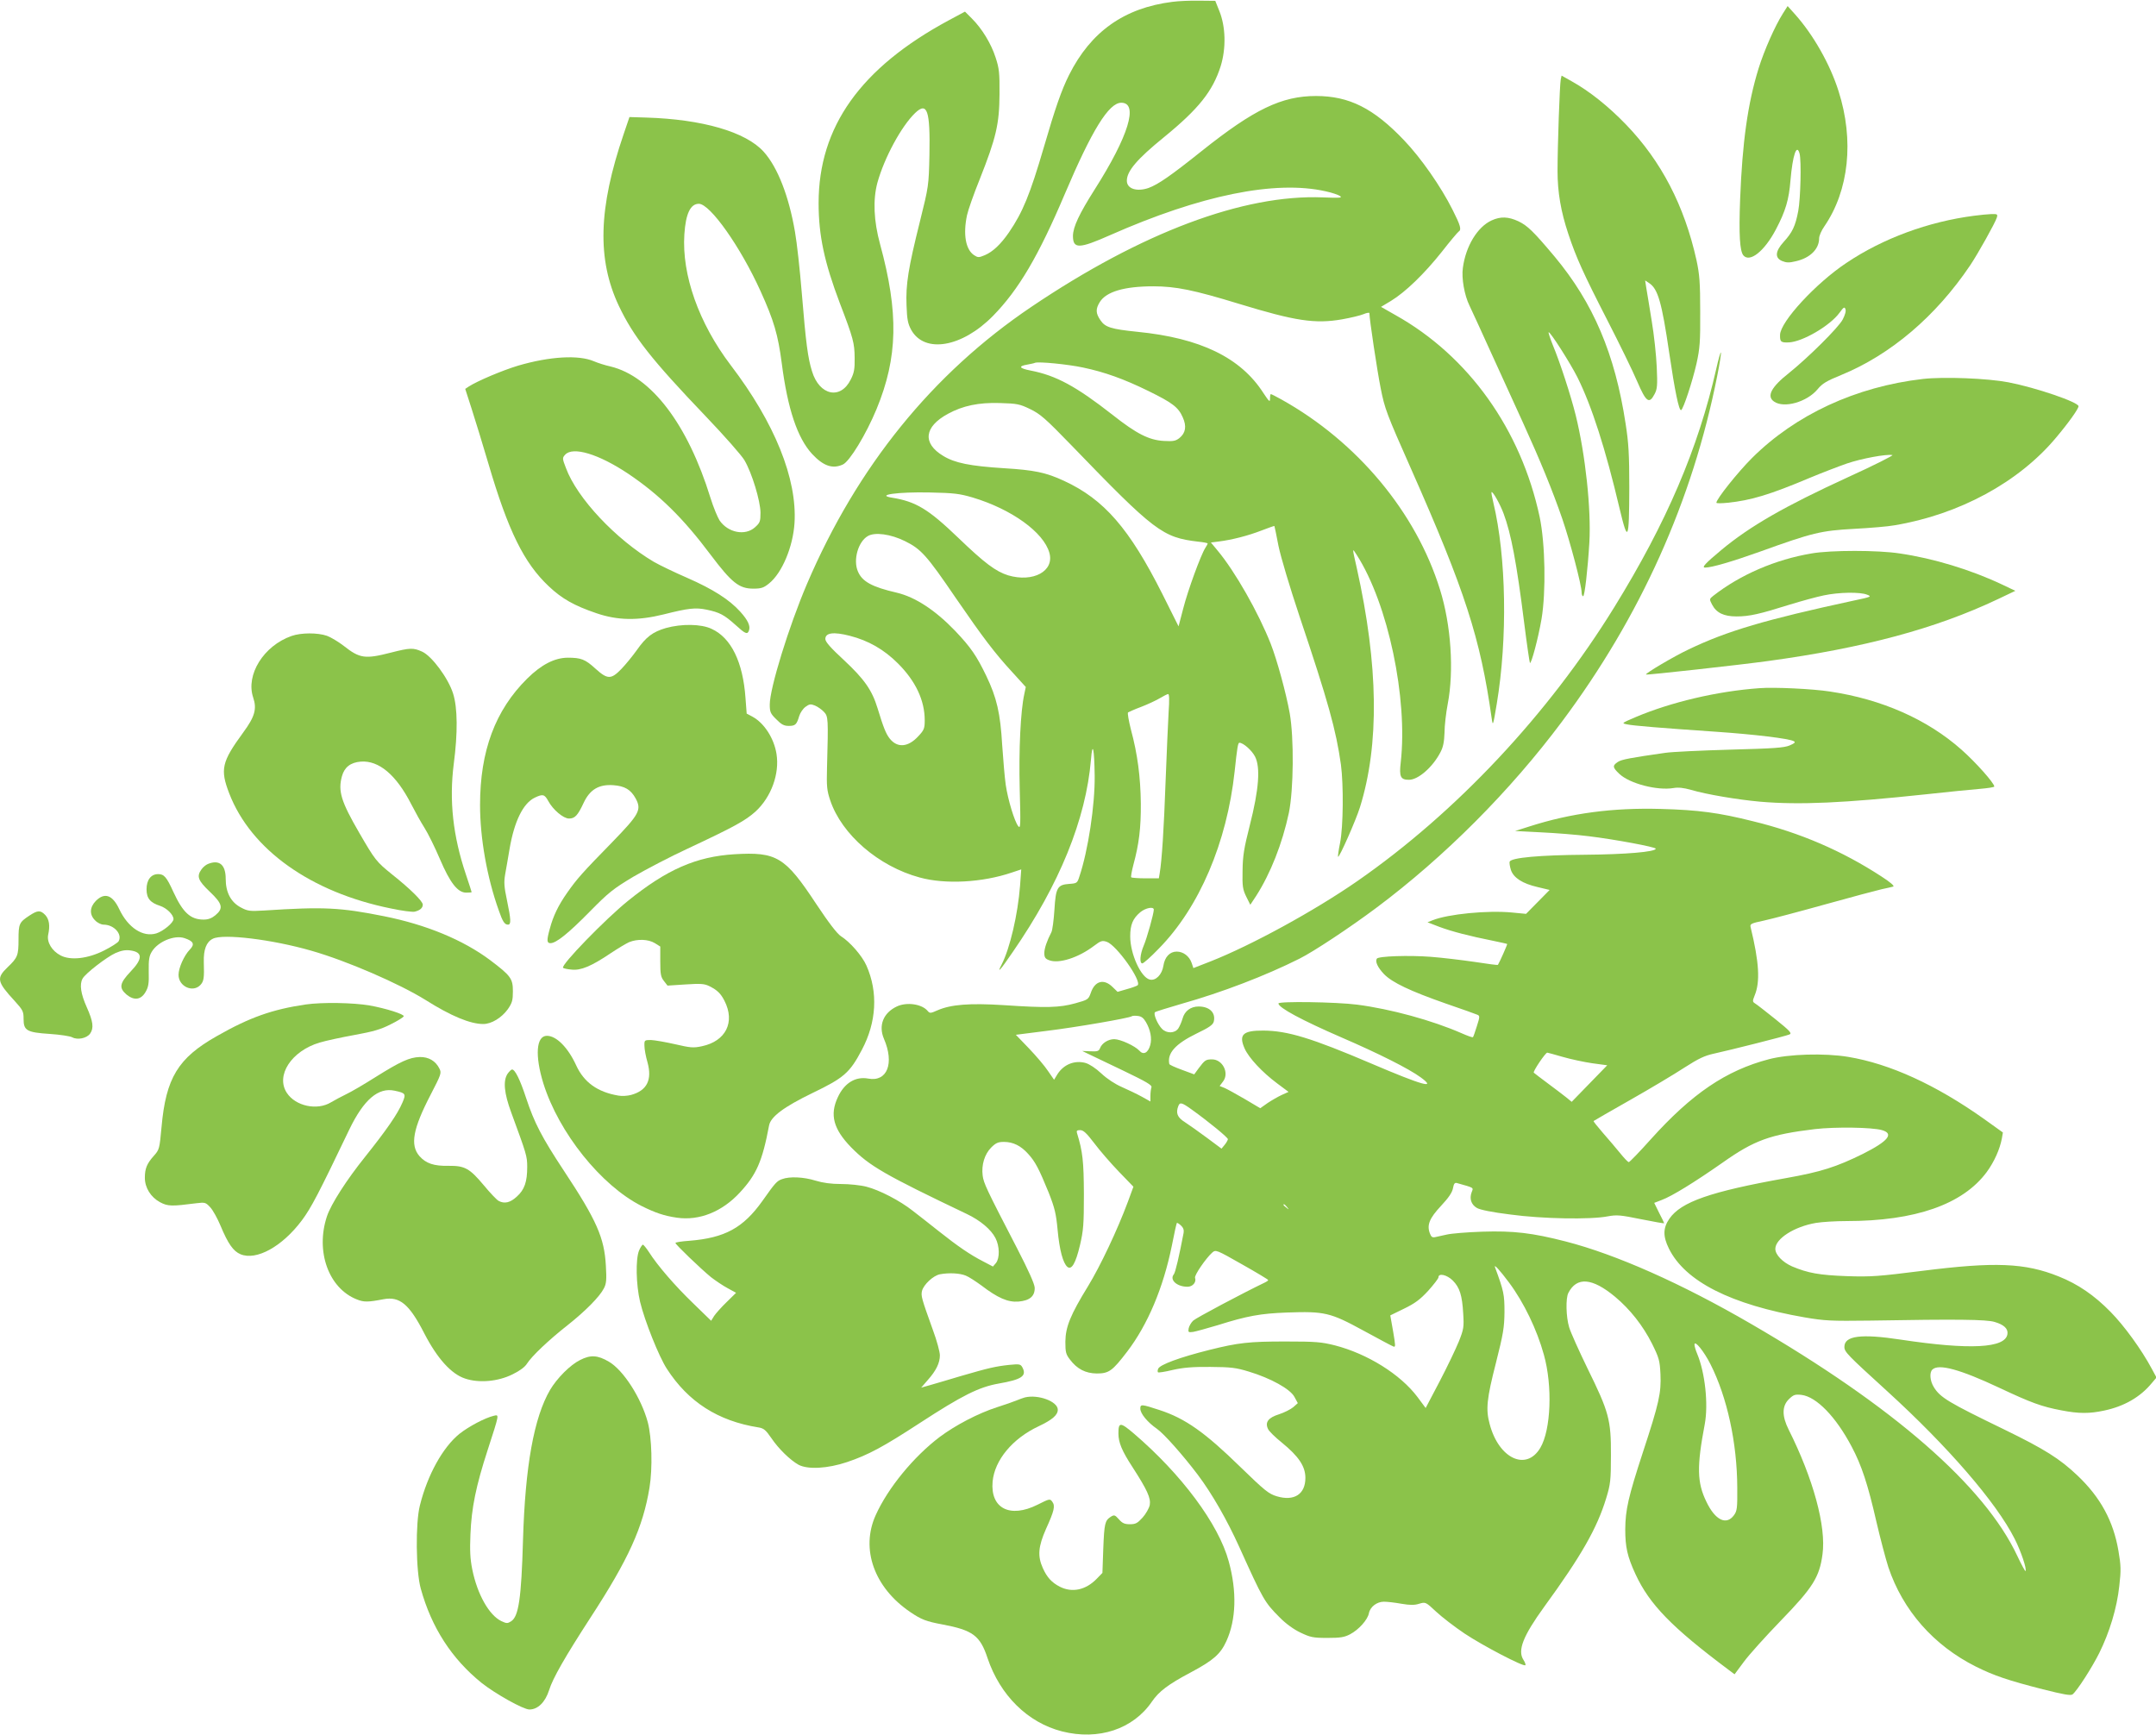 <?xml version="1.0" standalone="no"?>
<!DOCTYPE svg PUBLIC "-//W3C//DTD SVG 20010904//EN"
 "http://www.w3.org/TR/2001/REC-SVG-20010904/DTD/svg10.dtd">
<svg version="1.0" xmlns="http://www.w3.org/2000/svg"
 width="1280pt" height="1030pt" viewBox="0 0 1280 1030"
 preserveAspectRatio="xMidYMid meet">
<g transform="translate(0,1030) scale(0.1,-0.1)"
fill="#8bc34a" stroke="none">
<path d="M6960 10289 c-286 -36 -484 -177 -613 -434 -45 -90 -82 -196 -150
-430 -82 -280 -125 -385 -207 -505 -49 -71 -96 -115 -143 -135 -36 -15 -41
-15 -64 0 -50 33 -66 123 -42 237 6 29 40 126 76 215 97 245 116 327 117 503
1 128 -2 154 -23 218 -27 84 -81 172 -141 232 l-41 41 -97 -52 c-523 -282
-772 -632 -772 -1085 0 -192 34 -351 126 -594 81 -211 87 -237 88 -325 1 -65
-3 -89 -23 -128 -60 -122 -186 -96 -230 48 -25 81 -36 163 -61 467 -11 136
-29 298 -40 360 -36 212 -103 385 -186 477 -106 118 -365 193 -698 203 l-99 3
-34 -100 c-151 -442 -159 -745 -29 -1021 87 -183 192 -317 517 -657 110 -115
213 -232 229 -260 45 -77 94 -241 95 -310 0 -54 -3 -61 -33 -88 -58 -52 -160
-32 -210 41 -12 19 -37 79 -54 134 -135 437 -351 721 -593 780 -33 7 -78 22
-99 31 -91 39 -262 29 -450 -26 -93 -28 -242 -91 -293 -124 l-21 -14 38 -118
c21 -65 66 -212 100 -327 117 -398 211 -589 358 -727 78 -74 151 -115 283
-160 126 -43 245 -45 399 -7 147 37 189 42 256 28 76 -16 103 -30 170 -90 58
-53 71 -59 80 -35 11 27 -5 62 -51 113 -65 72 -162 134 -315 201 -74 32 -163
75 -198 95 -225 133 -456 378 -522 557 -22 57 -22 60 -5 79 46 51 200 4 375
-113 183 -123 325 -262 489 -481 125 -166 169 -201 253 -201 48 0 62 5 94 31
77 62 142 217 151 359 16 263 -118 595 -379 937 -189 249 -291 536 -275 777 8
122 36 181 86 181 67 0 248 -257 366 -518 80 -176 104 -260 126 -427 35 -273
93 -445 180 -540 67 -72 122 -91 183 -63 40 18 138 179 200 329 127 308 132
572 21 979 -38 139 -43 264 -16 365 41 148 142 335 224 414 72 69 90 15 85
-248 -4 -185 -5 -188 -56 -394 -70 -280 -85 -376 -80 -500 3 -85 8 -109 28
-146 80 -142 302 -103 485 83 153 156 271 357 427 725 161 379 261 541 335
541 104 0 43 -199 -158 -515 -92 -145 -128 -222 -129 -275 0 -79 36 -78 221 4
536 237 980 328 1280 260 37 -8 75 -21 85 -28 15 -11 -2 -12 -102 -8 -471 19
-1076 -208 -1731 -650 -587 -396 -1034 -948 -1332 -1645 -108 -253 -221 -620
-221 -716 0 -44 4 -54 39 -88 30 -31 46 -39 74 -39 39 0 47 8 62 59 6 19 22
43 37 54 23 17 31 18 56 8 17 -7 41 -24 54 -38 25 -27 26 -37 18 -328 -3 -114
-1 -138 19 -197 68 -203 287 -392 531 -458 152 -42 372 -30 546 29 l57 19 -7
-97 c-13 -169 -60 -373 -110 -469 -30 -58 -8 -34 67 76 277 401 434 787 464
1142 9 114 20 67 22 -96 2 -174 -39 -445 -91 -599 -12 -38 -15 -40 -59 -43
-71 -5 -81 -21 -89 -154 -4 -62 -12 -122 -18 -133 -26 -50 -42 -96 -42 -124 0
-25 6 -34 28 -42 58 -23 175 15 267 85 41 31 49 33 76 24 58 -20 209 -233 183
-258 -5 -4 -34 -15 -64 -23 l-55 -16 -30 29 c-52 51 -105 36 -129 -35 -14 -39
-16 -41 -92 -62 -94 -26 -171 -28 -424 -11 -205 13 -315 4 -395 -31 -40 -18
-45 -18 -57 -4 -34 42 -125 55 -184 27 -80 -38 -110 -113 -76 -192 63 -146 19
-257 -93 -236 -76 14 -142 -26 -181 -111 -49 -104 -26 -189 79 -297 109 -111
199 -163 687 -396 80 -38 144 -92 170 -143 25 -48 26 -119 3 -148 l-18 -21
-59 31 c-76 39 -148 88 -264 180 -52 41 -120 95 -153 120 -76 60 -197 123
-275 143 -34 9 -102 16 -150 16 -61 0 -109 7 -152 20 -70 22 -155 26 -199 9
-31 -11 -40 -21 -117 -130 -114 -160 -223 -219 -433 -236 -46 -3 -83 -9 -83
-13 0 -9 149 -152 211 -203 26 -20 70 -50 98 -65 l51 -28 -56 -55 c-31 -30
-64 -67 -74 -82 l-18 -29 -107 104 c-106 102 -211 223 -263 305 -15 23 -31 42
-35 43 -4 0 -15 -16 -23 -35 -21 -51 -18 -202 6 -304 27 -113 112 -326 159
-398 127 -197 304 -310 543 -348 32 -5 44 -15 77 -63 43 -64 112 -131 162
-159 55 -29 172 -23 288 16 127 43 214 90 432 232 252 164 350 213 467 234
138 24 169 45 142 96 -11 20 -17 21 -79 15 -82 -9 -121 -18 -286 -66 -71 -21
-154 -46 -183 -54 l-53 -15 39 45 c50 56 72 102 72 147 0 20 -18 87 -41 149
-69 192 -72 204 -65 234 10 37 66 90 106 98 53 10 118 7 154 -8 18 -7 59 -34
92 -58 98 -75 158 -101 221 -96 67 6 97 32 96 82 -1 23 -36 101 -104 233 -185
357 -199 388 -205 433 -8 63 11 127 51 167 27 27 41 33 75 33 55 0 101 -23
144 -71 42 -46 64 -88 122 -230 36 -92 44 -125 53 -222 11 -119 32 -197 58
-219 25 -20 49 20 75 130 20 86 23 121 23 302 -1 197 -7 252 -41 363 -4 13 0
17 19 17 19 0 38 -18 83 -77 32 -43 98 -119 146 -169 l87 -90 -33 -90 c-63
-169 -164 -382 -236 -500 -105 -171 -134 -242 -135 -330 0 -62 3 -75 27 -106
43 -57 93 -82 159 -83 73 0 93 15 181 130 122 160 214 378 265 628 14 73 28
134 30 136 1 2 12 -4 24 -15 14 -13 19 -27 16 -44 -26 -136 -49 -236 -58 -246
-27 -33 18 -74 81 -74 31 0 54 27 45 53 -6 14 64 116 102 150 21 18 24 17 177
-70 85 -48 155 -90 155 -93 1 -3 -9 -10 -22 -16 -131 -63 -406 -209 -423 -225
-12 -11 -24 -32 -27 -46 -4 -23 -2 -25 27 -21 17 3 83 21 146 40 175 55 252
69 410 75 224 8 258 0 454 -107 90 -49 170 -92 179 -95 13 -5 12 6 -2 89 l-17
96 82 40 c64 31 95 54 143 106 33 37 61 73 61 80 0 27 51 15 85 -19 41 -41 56
-88 62 -197 5 -79 3 -92 -26 -165 -18 -44 -69 -151 -114 -237 l-83 -158 -49
66 c-101 134 -296 256 -490 306 -80 20 -113 23 -295 23 -213 0 -278 -7 -450
-50 -176 -44 -295 -88 -304 -112 -4 -9 -4 -18 -1 -21 3 -3 42 3 87 14 62 14
118 19 223 18 122 -1 152 -4 230 -28 129 -39 245 -103 270 -150 l20 -37 -27
-24 c-16 -13 -53 -32 -84 -42 -64 -20 -85 -47 -66 -87 5 -13 43 -50 83 -82 99
-81 139 -140 139 -209 0 -97 -67 -140 -170 -109 -47 14 -71 33 -215 173 -212
207 -328 289 -481 339 -107 35 -114 36 -114 8 0 -29 43 -81 98 -119 43 -30
156 -158 243 -273 85 -113 174 -269 246 -428 142 -314 150 -329 240 -419 35
-36 83 -71 123 -90 59 -28 74 -32 160 -32 79 0 102 4 136 22 51 27 103 85 111
124 7 38 47 69 89 69 19 0 65 -5 103 -12 53 -9 79 -9 107 0 37 11 38 11 100
-47 34 -32 111 -91 169 -130 108 -72 351 -199 361 -188 3 3 -2 17 -11 31 -37
56 -3 142 123 316 220 302 314 467 368 645 25 82 28 105 28 255 1 210 -12 257
-139 515 -51 105 -100 214 -109 244 -19 63 -21 173 -5 204 50 98 142 90 277
-22 90 -75 166 -172 220 -279 42 -85 46 -100 50 -181 5 -111 -8 -171 -104
-463 -87 -266 -104 -342 -105 -458 0 -105 12 -161 61 -267 83 -179 215 -315
552 -567 l36 -27 55 74 c30 41 129 151 220 245 190 196 229 258 247 393 23
165 -55 450 -201 741 -40 80 -40 139 1 180 28 27 36 30 75 26 89 -11 204 -129
298 -307 59 -111 96 -223 147 -446 23 -99 55 -220 71 -270 86 -256 268 -464
519 -590 108 -54 194 -83 398 -135 123 -31 166 -39 177 -30 27 22 114 157 158
245 61 123 105 267 119 398 11 94 10 122 -5 209 -30 177 -107 318 -243 447
-105 100 -196 157 -434 273 -332 161 -381 190 -419 252 -23 37 -27 86 -9 104
37 37 166 1 398 -108 189 -89 252 -112 369 -134 103 -20 166 -20 254 -1 118
25 214 80 282 163 l28 33 -28 52 c-61 114 -164 256 -245 338 -97 99 -194 165
-307 210 -201 81 -380 88 -814 33 -255 -32 -301 -36 -444 -31 -164 6 -231 18
-326 58 -56 25 -99 69 -99 104 0 60 112 132 241 154 36 6 117 11 181 11 409 0
691 99 833 291 44 60 78 135 90 200 l6 35 -113 81 c-285 202 -558 327 -806
368 -140 23 -352 17 -470 -14 -255 -67 -457 -204 -701 -475 -67 -75 -126 -136
-131 -136 -5 0 -28 24 -52 54 -24 29 -70 84 -102 120 -32 37 -57 68 -55 70 2
2 101 59 219 126 118 67 262 153 320 191 84 54 120 71 175 83 96 21 426 104
449 114 16 7 3 21 -84 91 -56 45 -110 87 -120 93 -16 10 -16 14 -3 47 34 81
27 198 -24 407 -4 18 3 22 79 38 46 10 209 53 363 96 154 43 305 83 335 90 30
6 62 14 70 16 9 3 -17 26 -70 60 -233 152 -483 260 -763 328 -203 51 -325 67
-547 73 -285 8 -534 -25 -780 -104 l-85 -27 155 -8 c85 -4 212 -14 282 -23
150 -18 398 -64 398 -74 0 -19 -180 -34 -419 -36 -267 -2 -439 -17 -448 -41
-3 -7 1 -29 7 -49 16 -47 68 -81 159 -102 l71 -17 -70 -71 -70 -71 -83 8
c-145 14 -380 -9 -472 -46 l-30 -12 70 -27 c75 -28 180 -55 315 -82 47 -10 86
-18 88 -20 2 -2 -43 -104 -55 -124 -1 -2 -64 6 -140 18 -76 11 -192 25 -259
30 -129 10 -311 4 -320 -11 -11 -18 6 -53 43 -92 49 -50 154 -100 368 -175 94
-32 177 -62 186 -66 15 -6 15 -12 -3 -68 -10 -33 -21 -63 -23 -65 -3 -3 -33 8
-67 23 -176 77 -421 144 -621 170 -124 16 -467 21 -467 7 0 -25 140 -100 375
-202 220 -95 399 -185 470 -237 98 -72 9 -47 -293 82 -356 152 -498 195 -641
196 -122 1 -148 -24 -112 -106 25 -56 104 -141 194 -208 l67 -50 -40 -18 c-22
-10 -60 -32 -84 -48 l-44 -31 -91 54 c-50 29 -104 59 -120 66 l-30 12 21 28
c37 50 -4 130 -66 130 -37 0 -43 -4 -79 -52 l-27 -37 -73 27 c-41 15 -75 30
-75 35 -13 64 36 119 163 181 73 35 96 51 101 70 13 53 -25 90 -90 90 -47 0
-83 -27 -95 -71 -6 -21 -18 -48 -26 -60 -21 -29 -68 -30 -96 -2 -26 26 -53 89
-42 99 4 4 76 26 158 50 238 67 499 167 700 268 84 42 297 183 455 301 407
304 796 695 1103 1106 466 624 775 1311 922 2053 15 74 24 136 22 139 -3 2
-15 -40 -27 -94 -108 -477 -296 -916 -606 -1418 -392 -636 -939 -1219 -1525
-1626 -255 -177 -630 -382 -874 -478 l-100 -39 -10 30 c-14 41 -50 68 -89 68
-41 0 -71 -32 -79 -84 -8 -53 -46 -91 -81 -82 -53 13 -116 153 -116 256 0 69
15 106 60 144 32 26 80 35 80 15 0 -23 -41 -170 -60 -214 -22 -52 -26 -105 -8
-105 7 0 51 39 98 88 240 244 404 629 450 1052 15 143 20 170 28 170 23 0 74
-45 93 -82 33 -64 23 -196 -31 -408 -35 -138 -42 -182 -43 -270 -2 -92 1 -111
22 -154 l24 -48 35 53 c85 133 155 310 194 493 28 137 31 442 5 591 -21 118
-76 319 -113 413 -73 185 -212 430 -316 554 l-39 47 48 6 c78 10 172 34 252
65 41 16 76 28 77 27 1 -1 12 -54 24 -117 14 -68 66 -242 127 -425 168 -500
215 -669 244 -875 16 -121 14 -368 -5 -464 -9 -44 -14 -81 -12 -83 7 -7 106
217 130 294 116 373 110 841 -19 1421 -28 123 -28 121 0 77 186 -290 304 -852
261 -1232 -10 -85 -1 -103 49 -103 55 0 141 75 187 164 16 30 22 61 24 116 0
41 9 118 19 170 38 198 20 469 -46 680 -142 458 -491 877 -941 1128 -32 18
-60 32 -63 32 -3 0 -5 -12 -5 -27 0 -23 -5 -18 -39 33 -135 211 -375 327 -749
364 -156 16 -191 27 -219 69 -28 41 -29 66 -4 107 38 62 145 94 318 94 134 0
241 -22 509 -104 334 -102 451 -120 612 -92 51 9 109 23 128 31 18 8 34 10 34
6 0 -35 46 -341 67 -446 24 -122 35 -151 180 -478 320 -723 412 -1005 479
-1482 7 -48 8 -46 30 85 65 390 57 873 -20 1195 -8 33 -13 61 -11 63 7 7 52
-73 72 -128 44 -118 77 -290 122 -649 16 -128 32 -235 34 -237 8 -8 49 145 69
261 27 162 22 446 -11 605 -111 520 -422 956 -856 1199 l-86 49 60 36 c85 52
197 160 301 291 49 63 94 116 100 120 18 11 11 36 -36 129 -69 138 -189 310
-289 414 -180 189 -325 262 -522 262 -204 0 -368 -79 -679 -327 -184 -147
-258 -198 -315 -219 -70 -24 -129 -5 -129 43 0 57 60 128 220 258 207 169 290
274 337 422 33 107 30 234 -8 328 l-24 60 -95 1 c-52 1 -124 -2 -160 -7z
m-531 -2171 c129 -27 243 -68 388 -139 143 -70 179 -97 205 -157 24 -53 17
-93 -20 -123 -23 -18 -38 -20 -93 -17 -87 5 -161 42 -304 155 -217 170 -336
234 -487 263 -67 13 -74 26 -20 35 20 4 42 8 47 11 22 8 195 -9 284 -28z
m-313 -247 c60 -29 91 -56 244 -214 495 -513 542 -548 753 -573 31 -3 57 -8
57 -11 0 -2 -6 -14 -14 -26 -27 -42 -104 -253 -131 -359 l-28 -107 -96 192
c-196 389 -346 562 -584 672 -108 50 -176 64 -357 75 -202 13 -291 31 -360 73
-125 75 -114 173 28 250 88 48 182 68 308 64 103 -3 118 -6 180 -36z m-341
-525 c230 -69 421 -206 455 -328 31 -109 -96 -178 -245 -134 -73 23 -139 72
-296 223 -177 170 -251 215 -393 238 -100 16 33 35 224 31 144 -3 177 -7 255
-30z m-402 -259 c95 -47 128 -83 301 -337 163 -237 231 -327 336 -441 l80 -88
-9 -43 c-22 -100 -33 -329 -27 -563 6 -219 5 -238 -9 -220 -22 28 -61 156 -74
245 -6 41 -15 147 -21 235 -11 190 -32 282 -95 413 -57 118 -91 168 -184 266
-118 123 -237 201 -347 227 -147 34 -206 66 -231 127 -29 68 2 176 59 209 42
25 136 12 221 -30z m-328 -562 c110 -28 203 -81 286 -164 105 -105 159 -219
159 -338 0 -47 -4 -58 -36 -92 -61 -68 -126 -74 -172 -16 -22 28 -37 65 -72
180 -33 108 -79 173 -200 286 -78 72 -110 108 -110 125 0 37 48 44 145 19z
m1893 -452 c-3 -60 -12 -245 -18 -413 -10 -280 -22 -468 -35 -545 l-5 -30 -79
0 c-44 0 -82 3 -85 6 -3 3 3 37 13 75 33 122 45 216 44 364 -2 157 -19 291
-59 439 -13 52 -21 97 -17 101 5 3 40 19 78 33 39 15 88 38 110 51 22 13 45
25 50 25 7 1 8 -35 3 -106z m-135 -1841 c27 -46 37 -97 26 -137 -13 -47 -41
-61 -65 -33 -26 28 -112 68 -149 68 -36 0 -73 -24 -84 -53 -7 -18 -15 -21 -57
-19 l-49 2 35 -17 c19 -9 113 -54 209 -100 137 -66 172 -86 167 -99 -3 -8 -6
-31 -6 -50 l0 -34 -52 29 c-29 16 -82 41 -118 57 -39 17 -87 48 -121 80 -34
32 -71 56 -95 63 -65 17 -129 -9 -166 -67 l-20 -33 -36 52 c-19 29 -70 89
-113 134 l-78 81 181 23 c174 21 497 77 507 87 3 3 19 4 35 2 22 -2 35 -12 49
-36z m2474 -207 c48 -14 128 -31 176 -38 l89 -12 -106 -109 -105 -108 -33 27
c-18 14 -67 52 -108 82 -41 31 -79 59 -84 64 -7 6 69 119 80 119 2 0 43 -11
91 -25z m-2203 -312 c107 -77 216 -167 216 -177 -1 -6 -9 -21 -19 -33 l-19
-23 -86 64 c-48 36 -107 77 -131 93 -45 28 -56 54 -39 97 9 23 21 20 78 -21z
m4099 -123 c73 -21 38 -65 -113 -141 -158 -78 -249 -107 -457 -144 -448 -80
-623 -141 -692 -241 -38 -55 -39 -104 -3 -177 96 -195 368 -333 807 -409 117
-20 155 -22 385 -19 520 9 693 7 742 -8 55 -16 81 -40 76 -72 -12 -84 -222
-95 -633 -33 -237 36 -335 23 -335 -43 0 -30 17 -47 254 -263 362 -330 647
-660 756 -875 38 -74 75 -184 65 -193 -2 -2 -24 38 -48 89 -195 417 -737 889
-1582 1379 -413 240 -801 412 -1100 489 -199 51 -309 64 -495 58 -91 -3 -185
-11 -210 -17 -25 -5 -55 -12 -68 -15 -18 -4 -25 0 -33 22 -19 50 -2 90 66 163
45 48 66 79 71 104 5 27 10 35 23 32 106 -30 99 -26 88 -55 -14 -38 -3 -73 31
-93 18 -11 92 -26 198 -39 190 -26 476 -31 579 -11 54 10 75 8 198 -17 75 -15
137 -26 137 -24 0 2 -13 30 -30 62 l-29 59 44 17 c62 23 196 106 362 222 188
133 282 167 548 199 121 14 338 11 398 -6z m-3532 -457 c13 -16 12 -17 -3 -4
-10 7 -18 15 -18 17 0 8 8 3 21 -13z m1318 -448 c88 -118 166 -280 207 -429
52 -186 42 -445 -21 -552 -83 -141 -247 -65 -301 141 -24 87 -17 151 37 362
44 174 50 211 51 303 0 104 -4 124 -56 265 -9 24 27 -15 83 -90z m1196 -485
c99 -196 158 -467 159 -732 1 -123 -1 -139 -20 -165 -45 -61 -111 -29 -163 80
-56 114 -58 209 -10 461 22 118 2 306 -45 418 -9 21 -16 45 -16 55 1 28 56
-40 95 -117z"/>
<path d="M10585 10220 c-47 -74 -111 -219 -144 -325 -65 -209 -97 -441 -110
-778 -8 -211 -2 -306 19 -333 38 -45 125 24 193 153 58 110 78 178 87 293 13
150 37 220 54 158 11 -43 6 -267 -8 -341 -17 -90 -35 -127 -87 -184 -50 -55
-53 -95 -8 -113 24 -10 41 -11 81 -1 84 19 138 72 138 136 0 15 14 47 31 71
146 213 178 511 84 804 -50 158 -149 333 -258 455 l-44 49 -28 -44z"/>
<path d="M9266 9828 c-6 -28 -19 -393 -19 -543 0 -127 20 -242 64 -374 47
-141 88 -232 231 -511 72 -140 152 -304 178 -365 53 -123 71 -136 103 -75 16
30 18 52 13 160 -3 69 -16 193 -30 275 -13 83 -28 170 -32 195 l-7 45 24 -16
c52 -34 75 -114 119 -414 33 -224 58 -347 71 -340 14 9 67 171 91 276 20 91
23 129 22 309 0 173 -4 221 -22 305 -72 324 -209 588 -418 805 -105 109 -218
199 -324 258 l-59 33 -5 -23z"/>
<path d="M11720 9019 c-271 -35 -541 -134 -758 -280 -182 -121 -392 -349 -394
-427 -1 -42 5 -47 53 -45 81 4 244 99 300 176 24 33 30 37 35 22 5 -11 -2 -35
-16 -62 -25 -48 -204 -225 -318 -317 -107 -84 -135 -139 -90 -170 59 -42 196
-3 259 73 28 34 53 49 139 84 295 121 563 349 767 652 48 72 148 251 158 283
6 20 3 22 -32 21 -21 -1 -67 -5 -103 -10z"/>
<path d="M8855 8991 c-83 -38 -153 -152 -170 -281 -9 -61 9 -163 39 -224 13
-28 73 -157 131 -286 59 -129 143 -314 187 -410 103 -226 175 -402 233 -570
47 -137 115 -395 115 -437 0 -13 4 -23 9 -23 9 0 27 155 37 320 11 196 -23
518 -81 754 -29 117 -93 314 -136 417 -16 40 -27 74 -25 76 7 8 127 -180 171
-267 85 -171 166 -422 250 -778 50 -210 57 -195 58 123 0 196 -4 266 -22 380
-63 414 -192 716 -421 991 -126 150 -161 184 -215 210 -60 28 -106 30 -160 5z"/>
<path d="M11416 8050 c-398 -46 -756 -212 -1015 -470 -84 -84 -211 -243 -211
-265 0 -4 30 -4 68 0 137 14 250 48 487 148 72 30 171 68 220 85 88 30 235 57
270 50 9 -1 -109 -61 -263 -131 -379 -174 -582 -291 -752 -432 -96 -80 -119
-105 -97 -105 39 0 159 35 327 95 313 113 361 124 557 135 95 5 203 14 240 21
385 64 739 256 960 521 75 89 133 171 133 186 0 24 -251 110 -416 142 -125 24
-383 34 -508 20z"/>
<path d="M10755 7014 c-214 -36 -423 -126 -584 -252 -23 -18 -23 -20 -7 -51
26 -50 70 -71 146 -71 76 0 137 14 315 70 72 22 163 47 203 55 90 19 216 21
257 4 29 -11 25 -13 -80 -35 -523 -113 -751 -180 -980 -290 -89 -42 -259 -143
-253 -149 4 -4 556 57 723 80 572 78 998 193 1365 367 l105 50 -80 38 c-184
87 -407 155 -607 184 -129 20 -409 20 -523 0z"/>
<path d="M3953 6571 c-78 -23 -117 -52 -173 -132 -25 -35 -66 -85 -91 -111
-61 -63 -82 -63 -154 2 -61 56 -86 65 -165 65 -78 -1 -156 -41 -240 -124 -190
-188 -280 -430 -280 -751 0 -196 41 -429 111 -625 23 -67 35 -85 55 -85 19 0
18 29 -6 144 -17 80 -19 108 -11 154 6 31 17 99 26 150 28 166 81 273 150 306
48 23 58 20 80 -20 28 -52 90 -104 123 -104 35 0 52 18 87 93 37 79 90 111
176 105 68 -5 104 -26 133 -79 36 -67 22 -93 -138 -258 -177 -181 -211 -219
-269 -302 -52 -74 -83 -138 -103 -214 -19 -68 -18 -85 4 -85 34 0 106 58 233
187 113 115 140 136 260 208 74 43 219 119 323 167 273 128 341 165 402 220
93 86 143 224 124 342 -15 93 -73 183 -143 221 l-34 18 -7 92 c-15 214 -85
358 -201 411 -62 30 -179 31 -272 5z"/>
<path d="M1731 6524 c-166 -58 -273 -231 -228 -365 23 -68 10 -114 -59 -208
-128 -175 -138 -219 -83 -362 129 -334 485 -587 960 -683 65 -14 128 -22 141
-19 32 8 48 22 48 42 0 20 -75 94 -182 179 -94 76 -101 85 -195 247 -108 186
-127 248 -103 336 15 54 51 82 112 87 107 8 210 -78 299 -252 23 -45 58 -108
79 -141 21 -33 62 -116 91 -184 61 -143 106 -201 157 -201 18 0 32 1 32 3 0 2
-15 49 -34 105 -77 229 -100 438 -72 657 24 183 23 332 -4 417 -28 90 -126
223 -184 249 -53 24 -72 23 -186 -6 -152 -39 -184 -35 -279 40 -31 24 -76 51
-100 60 -55 19 -153 19 -210 -1z"/>
<path d="M10445 6214 c-250 -18 -525 -83 -735 -172 -84 -36 -84 -36 -50 -43
38 -8 197 -21 532 -44 219 -15 431 -40 458 -56 11 -6 5 -12 -25 -25 -33 -14
-94 -18 -354 -25 -173 -5 -346 -13 -385 -19 -203 -29 -259 -39 -281 -54 -33
-22 -32 -32 9 -71 62 -58 225 -100 321 -84 28 5 60 2 105 -11 92 -27 276 -58
410 -70 233 -20 498 -8 985 44 127 14 269 28 318 32 48 4 87 10 87 14 0 20
-110 144 -195 219 -203 180 -473 299 -780 345 -103 16 -332 27 -420 20z"/>
<path d="M4360 5228 c-226 -14 -401 -90 -632 -277 -134 -108 -400 -382 -385
-397 3 -4 26 -9 51 -11 54 -6 117 20 231 97 42 28 92 58 110 66 49 20 114 18
153 -6 l32 -20 0 -89 c0 -75 3 -92 22 -116 l21 -27 107 7 c91 6 112 4 141 -10
48 -24 68 -44 90 -87 65 -127 8 -240 -134 -270 -51 -11 -68 -9 -159 12 -57 13
-121 24 -143 25 -39 0 -40 -1 -39 -35 0 -19 8 -63 18 -97 29 -105 -3 -168 -97
-194 -22 -6 -56 -8 -76 -4 -124 21 -204 79 -250 179 -49 107 -118 176 -174
176 -64 0 -72 -118 -21 -283 92 -293 342 -605 582 -727 82 -41 135 -59 211
-70 133 -19 268 35 374 150 98 106 133 185 173 398 10 52 88 110 257 192 187
90 222 120 294 257 87 164 97 342 27 500 -25 57 -98 141 -151 174 -22 14 -71
77 -148 193 -184 279 -234 309 -485 294z"/>
<path d="M1234 5170 c-12 -5 -29 -19 -38 -32 -30 -42 -20 -66 49 -132 76 -72
83 -99 34 -140 -22 -18 -42 -26 -70 -26 -78 0 -123 41 -180 165 -40 88 -55
105 -90 105 -43 0 -69 -35 -69 -90 0 -54 22 -80 82 -99 38 -13 78 -52 78 -78
0 -22 -61 -72 -102 -85 -80 -24 -168 34 -220 144 -40 85 -87 101 -139 49 -37
-38 -39 -82 -4 -116 13 -14 36 -25 50 -25 62 0 113 -57 89 -99 -6 -9 -45 -34
-87 -55 -95 -48 -198 -60 -257 -29 -52 27 -83 79 -74 123 12 55 6 91 -17 117
-29 30 -45 29 -94 -3 -61 -40 -65 -49 -65 -142 0 -95 -5 -108 -66 -166 -66
-64 -62 -85 43 -199 49 -54 53 -62 53 -107 0 -69 19 -80 157 -89 59 -4 119
-13 132 -20 31 -17 86 -6 106 22 23 33 18 72 -20 157 -35 78 -44 135 -25 169
15 30 144 129 195 152 34 15 60 20 88 16 75 -10 76 -49 2 -126 -65 -69 -70
-96 -24 -136 45 -37 86 -32 113 15 17 29 21 50 19 121 -1 69 2 92 18 118 36
60 134 101 194 81 54 -18 63 -36 32 -68 -34 -35 -67 -109 -67 -150 0 -69 85
-108 130 -60 20 22 23 40 20 136 -2 74 15 119 53 138 60 32 354 -4 586 -71
210 -60 521 -195 677 -292 152 -96 266 -143 343 -143 49 0 109 37 146 88 26
38 30 53 30 107 0 75 -13 92 -136 185 -161 120 -379 210 -629 260 -260 52
-359 57 -710 34 -87 -5 -99 -4 -140 18 -59 31 -90 89 -90 170 0 84 -38 116
-106 88z"/>
<path d="M1815 4336 c-197 -29 -332 -76 -528 -188 -230 -130 -302 -248 -328
-540 -12 -130 -13 -134 -46 -171 -41 -46 -53 -75 -53 -130 0 -59 35 -115 90
-145 47 -25 69 -25 217 -6 50 6 54 5 81 -24 16 -17 43 -66 61 -109 45 -108 76
-152 119 -170 94 -39 247 45 364 201 56 75 100 160 282 540 86 178 172 251
269 230 65 -14 69 -18 46 -71 -29 -68 -92 -159 -221 -321 -111 -138 -203 -282
-227 -354 -69 -208 10 -427 177 -493 42 -17 66 -17 159 1 96 18 153 -29 242
-203 77 -149 160 -241 242 -268 82 -28 196 -18 282 25 43 21 74 44 86 64 28
44 130 141 241 228 107 85 189 168 215 218 15 28 17 51 12 135 -9 165 -54 269
-250 565 -130 197 -175 284 -223 429 -36 110 -66 171 -84 171 -5 0 -17 -12
-27 -26 -27 -42 -20 -115 22 -229 91 -248 95 -259 95 -324 0 -88 -16 -135 -62
-176 -39 -36 -73 -44 -108 -25 -11 6 -51 48 -89 94 -83 99 -112 115 -207 114
-88 -2 -135 14 -174 58 -56 65 -39 161 67 365 62 120 65 128 52 154 -23 46
-64 70 -117 69 -61 -2 -114 -26 -264 -120 -68 -43 -145 -88 -173 -101 -27 -13
-68 -35 -90 -48 -82 -50 -210 -23 -262 56 -68 103 27 249 195 299 37 11 130
31 207 45 110 20 156 33 214 63 41 20 76 42 78 48 4 12 -107 47 -202 64 -99
17 -282 20 -380 6z"/>
<path d="M3444 2225 c-59 -29 -137 -108 -178 -177 -96 -164 -148 -453 -161
-893 -10 -347 -26 -452 -70 -481 -22 -14 -27 -14 -59 1 -72 35 -142 158 -172
306 -13 64 -15 113 -11 209 6 156 33 288 102 500 71 219 69 211 37 204 -54
-13 -148 -63 -204 -107 -99 -80 -190 -244 -235 -425 -27 -105 -24 -391 5 -494
64 -232 184 -417 361 -560 82 -65 248 -158 284 -158 50 0 94 43 117 115 22 71
95 198 246 431 226 347 311 535 350 771 19 116 14 296 -10 388 -39 145 -145
310 -231 360 -66 39 -109 42 -171 10z"/>
<path d="M6085 2003 c-11 -3 -33 -11 -50 -18 -16 -7 -68 -25 -115 -40 -112
-36 -246 -106 -340 -176 -155 -117 -308 -303 -381 -465 -91 -201 -9 -431 206
-576 65 -44 93 -55 190 -73 180 -34 224 -66 268 -200 75 -222 239 -383 442
-435 217 -55 422 13 534 177 41 60 96 102 230 173 135 72 177 109 212 186 58
127 63 295 14 473 -60 222 -281 518 -564 760 -80 68 -91 68 -91 0 0 -54 21
-104 83 -199 89 -138 110 -185 103 -226 -4 -19 -23 -53 -43 -75 -30 -33 -41
-39 -75 -39 -31 0 -45 6 -65 29 -24 27 -28 28 -49 15 -34 -23 -38 -38 -44
-191 l-5 -142 -34 -35 c-65 -67 -146 -84 -219 -47 -48 25 -76 55 -101 111 -32
71 -27 128 19 232 49 108 56 137 37 162 -13 18 -16 18 -87 -18 -164 -82 -281
-22 -267 137 12 128 118 256 274 329 80 38 113 66 113 98 0 49 -116 92 -195
73z"/>
</g>
</svg>
